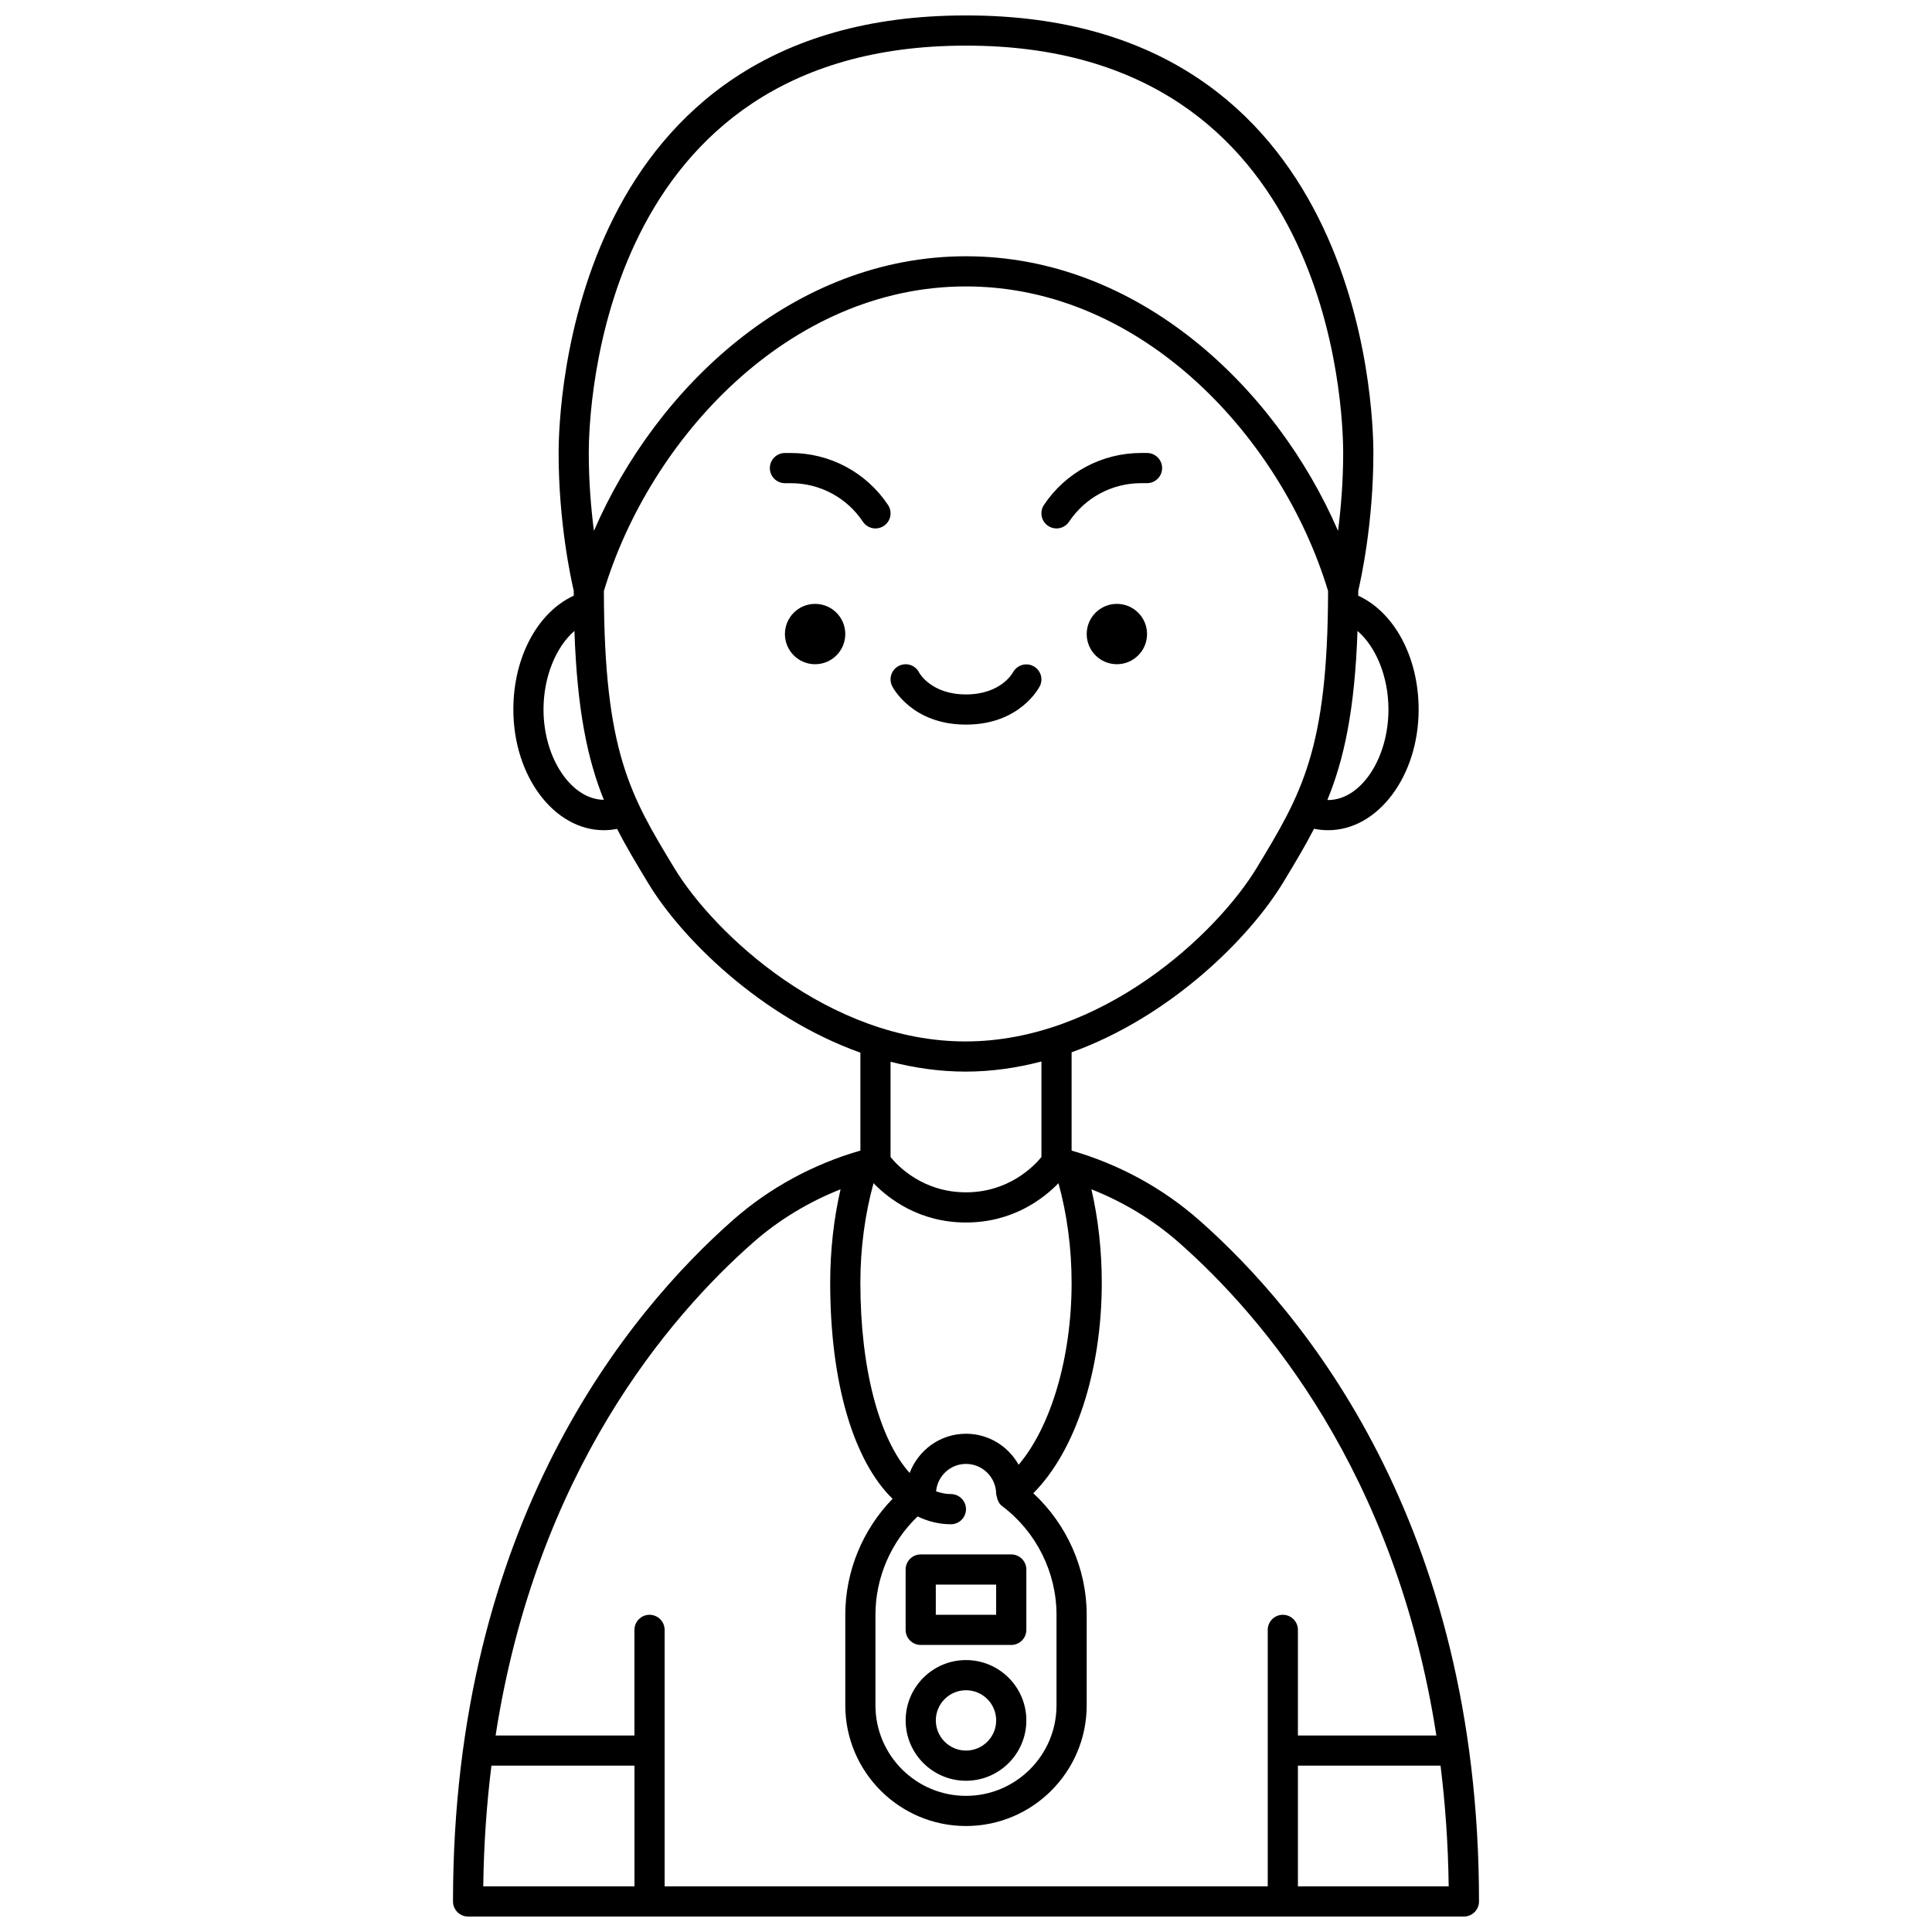 <?xml version="1.0" encoding="UTF-8"?>
<!-- Uploaded to: SVG Repo, www.svgrepo.com, Generator: SVG Repo Mixer Tools -->
<svg width="800px" height="800px" version="1.1" viewBox="144 144 512 512" xmlns="http://www.w3.org/2000/svg">
 <defs>
  <clipPath id="a">
   <path d="m264 148.09h272v503.81h-272z"/>
  </clipPath>
 </defs>
 <g clip-path="url(#a)">
  <path d="m461.67 467.26c-9.586-8.438-21.176-14.742-33.684-18.34v-26.047c26.395-9.539 47.223-30.391 56.078-45.031 3-4.953 5.738-9.492 8.168-14.207 1.234 0.25 2.477 0.379 3.727 0.379 13.23 0 23.992-14.352 23.992-31.988 0-13.898-6.453-25.766-16.012-30.168 0-0.461 0.02-0.875 0.02-1.344 0.688-2.918 4-17.922 4-36.461 0-11.867-3.027-115.96-107.82-115.96h-0.281c-104.79 0-107.82 104.09-107.82 115.96 0 18.539 3.312 33.543 4 36.461 0 0.469 0.016 0.879 0.016 1.344-9.559 4.402-16.012 16.273-16.012 30.168 0 17.637 10.762 31.988 23.992 31.988 1.172 0 2.34-0.125 3.504-0.352 2.445 4.801 5.219 9.391 8.258 14.418 8.777 14.512 29.695 35.406 56.215 44.891v25.945c-12.508 3.598-24.098 9.902-33.684 18.34-27.738 24.426-74.277 80.367-74.277 180.65 0 2.207 1.793 4 4 4h263.9c2.207 0 4-1.793 4-4-0.004-100.29-46.539-156.23-74.277-180.65zm-65.672 80.684c2.207 0 4-1.793 4-4 0-2.207-1.793-4-4-4-1.352 0-2.656-0.289-3.926-0.719 0.367-4.062 3.758-7.273 7.926-7.273 4.41 0 7.996 3.586 7.996 7.996 0 0.16 0.09 0.297 0.109 0.453 0.02 0.105 0.039 0.203 0.07 0.309 0.191 0.957 0.629 1.844 1.418 2.438 9.012 6.762 14.395 17.52 14.395 28.789v23.992c0 13.23-10.762 23.992-23.992 23.992-13.23 0-23.992-10.762-23.992-23.992v-23.992c0-9.852 4.113-19.312 11.172-26.055 2.762 1.312 5.703 2.062 8.824 2.062zm17.949-15.77c-2.738-4.894-7.957-8.219-13.949-8.219-6.84 0-12.648 4.344-14.93 10.395-7.941-8.805-13.062-27.316-13.062-50.383 0-9.27 1.242-18.285 3.484-26.41 3.957 4.086 12.09 10.418 24.508 10.418 12.414 0 20.547-6.332 24.508-10.418 2.242 8.129 3.481 17.145 3.481 26.41 0 19.801-5.492 38.148-14.039 48.207zm98.008-200.15c0 13.004-7.324 23.992-15.992 23.992-0.062 0-0.129-0.02-0.195-0.02 4.414-10.75 7.258-23.809 7.984-44.793 4.894 4.211 8.203 12.148 8.203 20.82zm-112.1-175.93h0.281c97.016 0 99.82 96.91 99.82 107.96 0 7.719-0.621 14.836-1.363 20.629-16.508-38.102-53-72.77-98.598-72.77-45.602 0-82.094 34.668-98.602 72.77-0.742-5.797-1.363-12.914-1.363-20.629 0-11.051 2.805-107.96 99.824-107.96zm-111.82 175.93c0-8.668 3.309-16.605 8.195-20.816 0.711 20.996 3.484 34.066 7.789 44.75-8.547-0.07-15.984-10.949-15.984-23.934zm34.598 41.914c-11.543-19.082-18.527-30.656-18.598-73.309 12.125-40.203 48.855-80.723 95.961-80.723 47.102 0 83.836 40.516 95.957 80.723-0.066 42.184-7.102 53.852-18.875 73.309-10.777 17.809-41.266 46.055-77.223 46.055-35.961 0-66.449-28.246-77.223-46.055zm77.223 54.051c6.934 0 13.664-0.996 20.133-2.68v25.324c-2.023 2.461-8.688 9.344-19.992 9.344-11.332 0-17.961-6.852-19.992-9.344v-25.254c6.383 1.633 13.012 2.609 19.852 2.609zm-56.25 45.27c6.762-5.949 14.637-10.711 23.148-14.082-1.801 7.793-2.746 16.227-2.746 24.789 0 26.68 6.262 47.219 16.531 57.234-7.938 8.156-12.531 19.23-12.531 30.734v23.992c0 17.637 14.352 31.988 31.988 31.988s31.988-14.352 31.988-31.988v-23.992c0-12.242-5.25-23.949-14.148-32.215 11.129-11.133 18.145-32.312 18.145-55.754 0-8.566-0.945-16.996-2.746-24.793 8.508 3.375 16.387 8.133 23.148 14.082 22.383 19.711 57.453 60.785 68.266 130.67h-36.688v-27.988c0-2.207-1.793-4-4-4-2.207 0-4 1.793-4 4v67.973h-159.83v-67.973c0-2.207-1.793-4-4-4s-4 1.793-4 4v27.988h-36.793c10.812-69.883 45.883-110.96 68.266-130.66zm-69.375 138.66h37.91v31.988h-40.074c0.145-11.25 0.914-21.895 2.164-31.988zm213.73 31.988v-31.988h37.797c1.25 10.094 2.016 20.734 2.16 31.988z"/>
 </g>
 <path d="m388 579.93h23.992c2.207 0 4-1.793 4-4v-15.992c0-2.207-1.793-4-4-4h-23.992c-2.207 0-4 1.793-4 4v15.992c0 2.211 1.793 4 4 4zm3.996-15.992h15.992v7.996h-15.992z"/>
 <path d="m419.57 325.82c0.977-1.957 0.188-4.301-1.75-5.309-1.93-1-4.34-0.242-5.379 1.68-0.129 0.238-3.254 5.84-12.441 5.84s-12.316-5.602-12.414-5.785c-0.988-1.973-3.387-2.777-5.367-1.789-1.977 0.988-2.773 3.391-1.789 5.367 0.207 0.41 5.266 10.203 19.57 10.203 14.301 0 19.359-9.793 19.57-10.207z"/>
 <path d="m423.98 284.04c1.293 0 2.559-0.625 3.332-1.781 4.262-6.398 11.398-10.215 19.086-10.215h1.578c2.207 0 4-1.793 4-4s-1.793-4-4-4h-1.578c-10.367 0-19.988 5.148-25.742 13.773-1.223 1.836-0.727 4.324 1.109 5.547 0.684 0.461 1.457 0.676 2.215 0.676z"/>
 <path d="m353.6 264.05h-1.582c-2.207 0-4 1.793-4 4s1.793 4 4 4h1.578c7.684 0 14.824 3.82 19.086 10.215 0.773 1.152 2.039 1.777 3.332 1.777 0.758 0 1.531-0.215 2.215-0.672 1.836-1.223 2.332-3.707 1.109-5.547-5.75-8.625-15.375-13.773-25.738-13.773z"/>
 <path d="m400 615.92c8.82 0 15.992-7.172 15.992-15.992 0-8.82-7.172-15.992-15.992-15.992s-15.992 7.172-15.992 15.992c-0.004 8.816 7.172 15.992 15.992 15.992zm0-23.992c4.41 0 7.996 3.586 7.996 7.996s-3.586 7.996-7.996 7.996-7.996-3.586-7.996-7.996c-0.004-4.41 3.586-7.996 7.996-7.996z"/>
 <path d="m368.01 312.03c0 4.418-3.582 7.996-8 7.996-4.414 0-7.996-3.578-7.996-7.996s3.582-7.996 7.996-7.996c4.418 0 8 3.578 8 7.996"/>
 <path d="m447.98 312.03c0 4.418-3.582 7.996-7.996 7.996-4.418 0-7.996-3.578-7.996-7.996s3.578-7.996 7.996-7.996c4.414 0 7.996 3.578 7.996 7.996"/>
</svg>